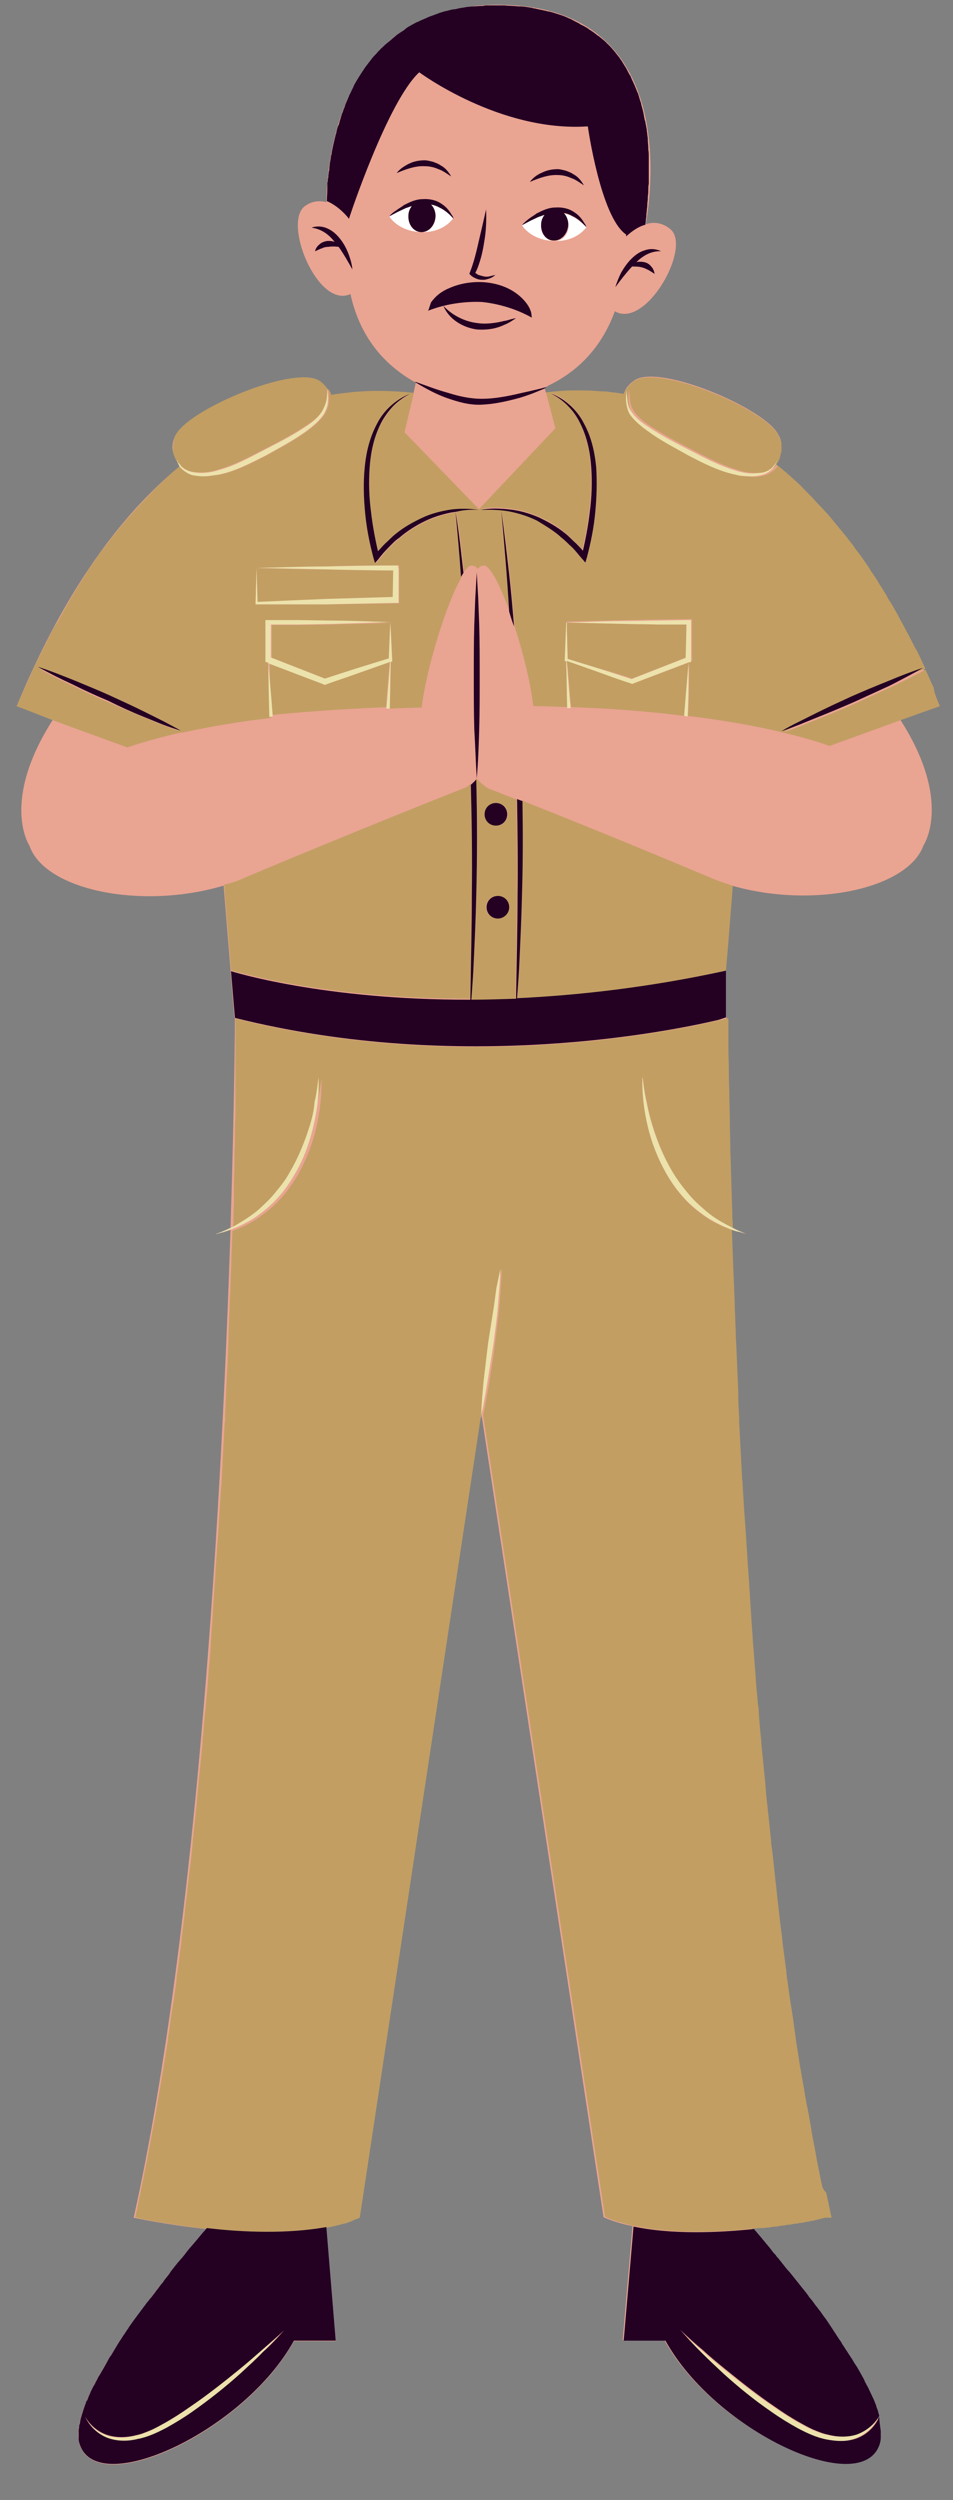 <?xml version="1.0" encoding="UTF-8"?><svg xmlns="http://www.w3.org/2000/svg" xmlns:xlink="http://www.w3.org/1999/xlink" height="508.4" preserveAspectRatio="xMidYMid meet" version="1.0" viewBox="-3.4 -1.0 193.9 508.4" width="193.9" zoomAndPan="magnify"><rect x="-3.4" y="-1.0" width="193.9" height="508.4" fill="#808080" stroke="none"/><g id="change1_1"><path d="M187.8,142.6c-1.1-2.7-2.3-5.3-3.4-7.8c0.1-0.1,0.3-0.1,0.4-0.2c-0.1,0-0.3,0.1-0.4,0.1 c-9.2-19.7-19.6-32.8-30-41.3c0.2-0.3,0.3-0.6,0.4-1c1-1.7,1.3-3.8-0.5-6c-4.4-5.3-24-13.4-28.7-10c-0.7,0.5-1.2,1-1.6,1.6 c0,0,0,0,0,0c-0.2,0.4-0.4,0.8-0.5,1.2c-5.9-0.9-11.3-0.8-15.8-0.3l-0.3-1l0.1-0.1l0.4-0.2l0.1-0.1c0,0,0,0,0,0c0,0,0,0,0,0 c5.3-2.5,10.7-7,13.7-15.2C128,66,137.4,49.3,133,45.6c-1.7-1.4-3.5-1.5-5-1c1.3-7.5,6-43.6-28.6-44.6C65.8-1,63.1,31.6,63,40.1 c-1.3-0.3-2.7-0.3-4.2,0.7c-4.9,3.1,2.4,21.1,9.1,18C70,68.3,75.5,73.6,81,76.7c0,0,0,0,0,0c0.1,0,0.1,0.1,0.2,0.1l-0.5,2.3 c-4.7-0.6-10.5-0.7-16.8,0.3c-0.1-0.4-0.3-0.8-0.6-1.2c0,0,0,0,0,0c-0.4-0.6-0.9-1.1-1.6-1.6c-4.6-3.3-24.3,4.7-28.7,10 c-2.2,2.7-1.3,5.2,0.3,7.1c0,0,0,0,0,0c-0.3-0.3-0.5-0.7-0.7-1.1c0.1,0.5,0.3,0.9,0.6,1.2C21.5,103.4,9.9,118.7,0,142.6l7.4,2.7 C-3.4,162.1,2.6,171,2.6,171c3.1,9,22.7,13.1,39.5,8.1l2.2,26.9c0,0,0.1,0,0.1,0.1c0,0.9-0.1,17.5-0.9,42.6c-1,0.5-2,0.9-3.1,1.3 c1-0.2,2.1-0.6,3.1-0.9c-1.7,52.3-6.4,141-19.7,200.9c0,0,6.4,1.4,14.8,2.3c-7.3,8.5-28.7,34.4-25.8,43.8c3.6,11.3,33.5-2.6,43.6-21 h8.5l-2-23.1c2.4-0.5,4.7-1.1,6.7-2L94.5,286l0.1,0.5c0,0.3-0.1,0.7-0.1,1c0-0.2,0.1-0.4,0.1-0.6l24.8,163c1.8,0.8,3.8,1.4,5.9,1.8 l-2,23.2h8.5c10.1,18.4,40.1,32.3,43.6,21c0.5-1.5,0.3-3.3-0.3-5.5c0,0,0,0,0,0c-3.1-11.5-19.2-31-25.5-38.2 c8.7-0.9,15.4-2.4,15.4-2.4c-13.3-59.9-18-148.5-19.7-200.8c0.9,0.3,1.9,0.6,2.9,0.9c-1-0.4-2-0.8-2.9-1.3 c-0.8-25.9-0.9-42.8-0.9-42.8h-0.3v-9.5l1.4-17.2c16.7,4.8,35.9,0.6,39-8.2c0,0,6-8.8-4.7-25.5L187.8,142.6z M124.3,46.8 c-0.1,0.1-0.2,0.1-0.2,0.2c0-0.1,0-0.2,0-0.4C124.1,46.7,124.2,46.8,124.3,46.8z M154.3,93.4c0.2-0.3,0.4-0.5,0.5-0.8 C154.7,92.9,154.5,93.2,154.3,93.4C154.3,93.4,154.3,93.4,154.3,93.4z" fill="#eaa492"/></g><g id="change2_1"><path d="M46.6,177.4c23.5-9.9,44.6-18.2,44.6-18.2s0.5-0.2,1.2-0.8c0.2,7.5,0.3,15.1,0.2,22.6c0,7-0.2,14.1-0.3,21.1 c-30.1,0.1-48.7-5.8-48.7-5.8l-1.4-17.4C43.6,178.6,45.2,178.1,46.6,177.4z M187.8,142.6l-7.8,2.8l-14.6,5.3c-8.6-3-19-4.9-28.8-6.1 c0.2-3.7,0.2-7.3,0.2-11l0.2-0.1l0.4-0.1V133l0-7.6v-0.5h-0.5l-6.3,0.1l-6.3,0.1c-4.2,0.1-8.3,0.2-12.3,0.3l-0.3,7.6l0,0.2l0.2,0.1 l0.1,0c0,3.2,0.1,6.3,0.2,9.5c-2.8-0.1-5.2-0.2-7.1-0.2c-0.5-4.5-2-10.7-3.8-16.2c-0.3-3.5-0.6-7-1-10.6c-0.5-4.3-1-8.7-1.6-13 c0.6,6.9,1.2,13.7,1.6,20.6c-1.9-5.3-4-9.4-5.2-9.4c-0.6,0-1,0.3-1.3,0.7c-0.3-0.4-0.7-0.7-1.3-0.7c-0.4,0-0.9,0.5-1.5,1.3 c-0.5-4.2-0.9-8.3-1.6-12.4c1.4-0.2,2.8-0.3,4.3-0.2c-1.7-0.2-3.4-0.2-5.2,0c-2,0.3-4.1,0.8-6,1.7c-1.9,0.9-3.7,1.9-5.3,3.2 c-0.8,0.6-1.5,1.4-2.3,2.1c-0.5,0.5-0.9,1-1.4,1.5c-0.6-2.6-1.1-5.3-1.4-7.9c-0.4-3-0.5-6-0.3-9c0.2-3,0.8-6,2.1-8.7 c0.7-1.3,1.5-2.6,2.5-3.7c1-1.1,2.3-2,3.6-2.7c-2.8,1.1-5.3,3.3-6.7,6.1c-1.5,2.8-2.2,5.8-2.5,8.9c-0.3,3.1-0.2,6.2,0.2,9.3 c0.3,3.1,0.9,6.1,1.7,9.1l0.3,1l0.7-0.8c0.7-0.8,1.3-1.6,2-2.3c0.7-0.7,1.4-1.4,2.2-2c1.5-1.3,3.2-2.4,5-3.3 c1.8-0.9,3.8-1.5,5.7-1.9c0.3,0,0.5-0.1,0.8-0.1c0.4,4.4,0.8,8.8,1.1,13.2c-3,5.1-7.2,18.6-8.1,26.5c-1.7,0-3.9,0.1-6.5,0.2 c0.1-3.2,0.1-6.3,0.2-9.5l0.1,0l0.2-0.1l0-0.2l-0.3-7.5l-0.2,7.2l-6.5,2c-2.2,0.7-4.3,1.4-6.5,2.1l-11-4.3l0-6.7l5.6,0l6.2-0.1 l12.2-0.3c-3.9-0.1-7.9-0.3-11.9-0.3l-6.3-0.1l-6.3,0h-0.5v0.5l0,7.6v0.4l0.4,0.1l0.2,0.1c0,3.7,0.1,7.3,0.2,11 c-6,0.7-12.1,1.7-18,3c-1.2-0.7-2.3-1.2-3.5-1.9l-3.6-1.8c-2.4-1.2-4.8-2.3-7.2-3.4c-2.4-1.1-4.9-2.1-7.3-3.1c-2.5-1-5-2-7.5-2.8 c2.3,1.3,4.7,2.5,7.1,3.6c2.4,1.2,4.8,2.3,7.2,3.3c2.4,1.1,4.9,2.1,7.3,3.1l3.7,1.5c1.3,0.5,2.5,0.9,3.8,1.4 c-3.9,0.9-7.7,1.9-11.2,3.1l-14.8-5.4L0,142.6c0.6-1.4,1.2-2.8,1.8-4.1c0.2-0.4,0.4-0.8,0.6-1.3c0.4-0.9,0.8-1.8,1.2-2.7 c0.2-0.5,0.5-1,0.7-1.4c0.4-0.8,0.8-1.6,1.2-2.4c0.2-0.5,0.5-0.9,0.7-1.4c0.4-0.8,0.8-1.6,1.2-2.3c0.2-0.4,0.4-0.8,0.7-1.2 c0.5-0.8,0.9-1.6,1.4-2.5c0.2-0.3,0.3-0.6,0.5-0.9c1.3-2.3,2.6-4.4,3.9-6.4c0.1-0.1,0.2-0.2,0.2-0.4c0.6-0.9,1.2-1.8,1.8-2.6 c0.1-0.2,0.3-0.4,0.4-0.6c0.5-0.8,1.1-1.5,1.6-2.2c0.2-0.2,0.3-0.4,0.5-0.6c0.5-0.7,1.1-1.5,1.7-2.2c0.1-0.2,0.3-0.3,0.4-0.5 c0.6-0.8,1.3-1.6,1.9-2.3c0,0,0.1-0.1,0.1-0.1c2.9-3.3,5.7-6.3,8.6-8.9c0,0,0,0,0,0c0.7-0.6,1.4-1.3,2.2-1.8 c0.4,0.6,1.1,1.1,1.8,1.5c0.4,0.2,0.9,0.4,1.3,0.4c1,0.2,2,0.2,2.9,0.1c0.7-0.1,1.4-0.2,2.1-0.3c3.3-0.7,6.3-2.3,9.3-3.8 c0.9-0.5,1.8-1,2.7-1.5c2-1.1,4-2.3,5.8-3.6c1.3-1,2.7-2.1,3.6-3.6c0.4-0.8,0.7-1.6,0.7-2.4c0.1-0.8,0-1.6-0.1-2.5 c0.3,0.4,0.5,0.8,0.6,1.2c1.6-0.3,3.1-0.4,4.6-0.6c0,0,0,0,0,0c1.5-0.1,2.9-0.2,4.3-0.2c0,0,0.1,0,0.1,0c1.4,0,2.7,0,4,0.1 c0.1,0,0.1,0,0.1,0c0.6,0,1.2,0.1,1.7,0.1c0.1,0,0.1,0,0.2,0c0.6,0.1,1.2,0.1,1.8,0.2l-1.9,8l15.1,15.6c0,0,0.1,0,0.1,0l0,0 c0.1,0,0.2,0,0.3,0c0.1,0,0.2,0,0.3,0c0,0-0.1,0-0.2,0c1.9-0.1,3.8,0,5.6,0.4c2,0.4,3.9,1,5.7,1.9c1.8,0.9,3.5,2,5,3.3 c0.8,0.6,1.5,1.3,2.2,2c0.7,0.7,1.3,1.5,2,2.3l0.7,0.8l0.3-1c0.8-3,1.4-6,1.7-9.1c0.3-3.1,0.4-6.2,0.1-9.3c-0.3-3.1-1-6.2-2.5-8.9 c-1.4-2.8-3.9-5-6.7-6.1c1.3,0.7,2.6,1.6,3.6,2.7c1.1,1.1,1.9,2.4,2.5,3.7c1.3,2.7,1.9,5.7,2.1,8.7c0.2,3,0.1,6-0.3,9 c-0.3,2.7-0.8,5.3-1.4,7.9c-0.4-0.5-0.9-1-1.4-1.5c-0.8-0.7-1.5-1.5-2.3-2.1c-1.6-1.4-3.4-2.4-5.3-3.2c-1.9-0.8-3.9-1.4-6-1.6 c-2-0.2-3.9-0.3-5.8,0.1c-0.1,0-0.1,0-0.2,0l15.5-16.4l-1.9-7.3c0.5-0.1,1.1-0.1,1.7-0.2c0,0,0.1,0,0.1,0c1.1-0.1,2.3-0.2,3.6-0.2 c0.1,0,0.1,0,0.2,0c0.5,0,1.1,0,1.7,0c0.1,0,0.2,0,0.3,0c1.3,0,2.5,0.1,3.9,0.2c0.1,0,0.2,0,0.3,0c0.6,0,1.1,0.1,1.7,0.2 c0.1,0,0.2,0,0.3,0c0.7,0.1,1.4,0.2,2.1,0.3c0.1-0.4,0.3-0.8,0.5-1.1c0,0,0,0,0,0c0.1-0.1,0.2-0.3,0.3-0.4c0.1-0.2,0.3-0.3,0.4-0.4 c0.1-0.1,0.1-0.1,0.2-0.2c0.2-0.2,0.4-0.4,0.6-0.5c4.6-3.3,24.3,4.7,28.7,10c0.1,0.2,0.3,0.3,0.4,0.5c0,0,0.1,0.1,0.1,0.2 c0.1,0.1,0.1,0.2,0.2,0.3c0,0.1,0.1,0.1,0.1,0.2c0,0.1,0.1,0.2,0.1,0.3c0,0.1,0,0.1,0.1,0.2c0,0.1,0.1,0.2,0.1,0.3 c0,0.1,0,0.2,0.1,0.2c0,0.1,0,0.2,0.1,0.3s0,0.1,0,0.2c0,0.1,0,0.2,0,0.2c0,0.1,0,0.2,0,0.2c0,0.1,0,0.1,0,0.2c0,0.1,0,0.2,0,0.2 c0,0.1,0,0.1,0,0.2c0,0.1,0,0.2,0,0.3c0,0.1,0,0.1,0,0.2c0,0.1,0,0.2-0.1,0.3c0,0,0,0.1,0,0.2c0,0.1-0.1,0.2-0.1,0.3 c0,0,0,0.1,0,0.1c0,0.1-0.1,0.2-0.1,0.3c0,0,0,0.1,0,0.1c0,0.1-0.1,0.2-0.1,0.3c0,0,0,0.1,0,0.1c-0.1,0.1-0.1,0.2-0.2,0.3 c0,0,0,0,0,0.1c-0.1,0.1-0.1,0.2-0.2,0.3c0,0,0,0,0,0c-0.1,0.1-0.2,0.2-0.2,0.3c0,0,0,0,0.1,0c-0.2,0.3-0.4,0.5-0.6,0.7 c-0.7,0.6-1.7,1-2.6,1c-1.6,0.2-3.2,0-4.7-0.5c-3.1-0.9-6-2.4-8.9-3.9c-2.9-1.5-5.8-3-8.6-4.8c-1.4-0.9-2.7-1.9-3.6-3.1 c-0.4-0.6-0.8-1.4-0.9-2.2c-0.1-0.8-0.1-1.6-0.2-2.3c-0.1,0.8-0.2,1.6-0.1,2.4c0.1,0.8,0.3,1.7,0.7,2.4c0.9,1.5,2.3,2.6,3.6,3.6 c1.9,1.4,3.8,2.5,5.8,3.6c0.9,0.5,1.8,1,2.7,1.5c2.9,1.5,5.9,3.1,9.3,3.8c0.7,0.2,1.4,0.3,2.1,0.3c1,0.1,2,0.1,2.9-0.1 c0.5-0.1,0.9-0.2,1.3-0.4c0.8-0.4,1.5-1,2-1.7c0.6,0.5,1.3,1.1,1.9,1.6c0,0,0.1,0.1,0.1,0.1c0.6,0.5,1.2,1.1,1.8,1.6 c0.1,0.1,0.1,0.1,0.2,0.2c0.6,0.5,1.1,1.1,1.7,1.7c0.1,0.1,0.2,0.2,0.3,0.3c0.5,0.5,1.1,1.1,1.6,1.7c0.1,0.1,0.2,0.2,0.3,0.3 c0.5,0.6,1.1,1.1,1.6,1.7c0.1,0.1,0.2,0.3,0.4,0.4c0.5,0.6,1,1.2,1.5,1.8c0.1,0.2,0.3,0.3,0.4,0.5c0.5,0.6,1,1.2,1.5,1.8 c0.1,0.2,0.3,0.3,0.4,0.5c0.5,0.6,1,1.3,1.5,1.9c0.1,0.2,0.3,0.4,0.4,0.6c0.5,0.7,1,1.3,1.5,2c0.1,0.2,0.3,0.4,0.4,0.6 c0.5,0.7,1,1.4,1.4,2.1c0.1,0.2,0.3,0.4,0.4,0.6c0.5,0.7,1,1.5,1.4,2.2c0.1,0.2,0.3,0.4,0.4,0.6c0.5,0.8,1,1.6,1.4,2.4 c0.1,0.2,0.3,0.4,0.4,0.6c0.5,0.8,1,1.7,1.5,2.6c0.1,0.2,0.2,0.4,0.3,0.6c0.5,0.9,1,1.8,1.5,2.8c0.1,0.2,0.2,0.3,0.3,0.5 c0.5,1,1,2,1.6,3.1c0.1,0.1,0.1,0.2,0.2,0.3c0.6,1.2,1.1,2.4,1.7,3.6c-2.4,0.8-4.7,1.7-7.1,2.7c-2.5,1-4.9,2-7.4,3.1 c-2.4,1.1-4.8,2.2-7.2,3.4l-3.6,1.8c-1.2,0.6-2.4,1.2-3.5,1.9c1.3-0.4,2.5-0.9,3.8-1.4l3.7-1.5c2.5-1,4.9-2,7.4-3.1 c2.4-1.1,4.8-2.2,7.2-3.3c2.3-1.1,4.5-2.2,6.7-3.4c0.6,1.2,1.1,2.5,1.7,3.7c0,0,0,0,0,0.1C186.7,140,187.3,141.3,187.8,142.6z M62.9,114.2c-4.7,0.1-9.4,0.2-14,0.3v0c4.8,0.1,9.6,0.3,14.3,0.3c4.5,0.1,9,0.2,13.5,0.2l0,5.5L63,120.9l-7.1,0.3 c-2.3,0.1-4.6,0.2-6.9,0.3l-0.2-6.8l-0.2,7l0,0.2h0.2c2.4,0,4.7,0,7.1,0l7.1,0l14.2-0.2l0.6,0V121l0-6.5V114h-0.5 C72.4,114,67.6,114,62.9,114.2z M102.3,194.2c-0.1,2.6-0.3,5.2-0.5,7.8c12.7-0.5,27-2.2,42.5-5.6l0.5-5.8l0.9-11.5 c-1.7-0.5-3.4-1.1-5-1.8c-15.4-6.5-29.8-12.3-37.9-15.5c0.1,6.4,0.1,12.8-0.1,19.2C102.7,185.5,102.5,189.8,102.3,194.2z M112.8,142.8c6.3,0.2,14.5,0.7,23.1,1.8c0,0,0,0,0-0.1l0.3-3.8c0.2-2.3,0.4-4.7,0.6-7l-11.3,4.3l-0.2,0.1l-0.2-0.1 c-2.2-0.8-4.4-1.5-6.6-2.3l-6.5-2.3c0.2,2.5,0.4,4.9,0.6,7.4L112.8,142.8z M75.2,142.8l0.1-2.1c0.2-2.5,0.4-4.9,0.6-7.4l-6.5,2.3 c-2.2,0.8-4.4,1.6-6.6,2.3l-0.2,0.1l-0.2-0.1l-11.3-4.3c0.2,2.3,0.4,4.7,0.6,7l0.3,3.8v0C60.7,143.5,69,143.1,75.2,142.8z M125.2,137l11-4.3l0-6.7l-5.6,0l-6.2-0.1l-12.6-0.3l0.3,7.4l6.5,2C120.9,135.6,123.1,136.3,125.2,137z M31.8,90.6 c0,0.1,0,0.1,0,0.2c0,0,0,0.1,0,0.1c0,0.1,0,0.2,0.1,0.3c0,0,0,0.1,0,0.1c0,0.1,0.1,0.2,0.1,0.3c0,0.1,0.1,0.2,0.1,0.3 c0,0,0.1,0.1,0.1,0.2c0,0.1,0.1,0.1,0.1,0.2c0,0.1,0.1,0.2,0.1,0.2c0.2,0.4,0.5,0.8,0.8,1.1c0,0,0,0,0,0c0.1,0.2,0.3,0.3,0.5,0.4 c0.7,0.6,1.7,1,2.6,1c1.6,0.2,3.2,0,4.7-0.5c3.1-0.9,6-2.4,8.9-3.9c2.9-1.5,5.9-3,8.6-4.8c1.4-0.9,2.7-1.8,3.6-3.1 c0.5-0.6,0.8-1.4,0.9-2.2c0.1-0.8,0.1-1.6,0.2-2.4c-0.1-0.1-0.2-0.3-0.3-0.4c-0.1-0.2-0.2-0.3-0.4-0.5c-0.1-0.1-0.1-0.1-0.2-0.2 c-0.2-0.2-0.4-0.4-0.6-0.5c-4.6-3.3-24.3,4.7-28.7,10c-0.3,0.3-0.5,0.7-0.7,1c0,0,0,0,0,0c-0.1,0.2-0.2,0.3-0.2,0.5c0,0,0,0.1,0,0.1 c0,0.1-0.1,0.3-0.1,0.4c0,0,0,0.1,0,0.1c-0.1,0.3-0.1,0.6-0.2,0.9c0,0.1,0,0.1,0,0.2c0,0.3,0,0.5,0,0.7 C31.8,90.5,31.8,90.5,31.8,90.6z M163.8,443.2c-0.3-1.3-0.5-2.6-0.8-3.9c-0.1-0.5-0.2-1-0.3-1.6c-0.3-1.8-0.7-3.6-1-5.4 c0,0,0,0,0-0.1c-0.3-1.8-0.6-3.6-1-5.4c-0.1-0.6-0.2-1.1-0.3-1.7c-0.2-1.4-0.5-2.8-0.7-4.1c-0.1-0.6-0.2-1.1-0.3-1.7 c-0.3-1.9-0.6-3.8-0.9-5.7c0-0.1,0-0.1,0-0.2c-0.3-1.9-0.5-3.8-0.8-5.6c-0.1-0.6-0.2-1.2-0.3-1.8c-0.2-1.4-0.4-2.9-0.6-4.3 c-0.1-0.6-0.2-1.2-0.2-1.8c-0.3-2-0.5-3.9-0.8-5.9c0-0.1,0-0.2,0-0.3c-0.2-1.9-0.5-3.8-0.7-5.8c-0.1-0.6-0.1-1.2-0.2-1.8 c-0.2-1.5-0.3-3-0.5-4.5c-0.1-0.6-0.1-1.2-0.2-1.8c-0.2-2-0.4-4-0.7-6c0-0.1,0-0.2,0-0.3c-0.2-1.9-0.4-3.9-0.6-5.8 c-0.1-0.6-0.1-1.2-0.2-1.8c-0.2-1.5-0.3-3-0.4-4.5c-0.1-0.6-0.1-1.2-0.2-1.8c-0.2-2-0.4-4.1-0.6-6.1c0-0.1,0-0.2,0-0.3 c-0.2-2-0.4-3.9-0.5-5.9c0-0.6-0.1-1.2-0.2-1.8c-0.1-1.5-0.3-3.1-0.4-4.6c0-0.6-0.1-1.1-0.1-1.7c-0.2-2-0.3-4.1-0.5-6.1 c0,0,0,0,0-0.1c-0.1-2-0.3-4-0.4-6c0-0.5-0.1-1.1-0.1-1.6c-0.1-1.6-0.2-3.1-0.3-4.7c0-0.5-0.1-1-0.1-1.5c-0.3-4-0.5-8-0.8-11.9 c0-0.5-0.1-1-0.1-1.4c-0.1-1.6-0.2-3.2-0.3-4.8c0-0.4,0-0.8-0.1-1.2c-0.2-3.9-0.4-7.8-0.6-11.6c0-0.3,0-0.7,0-1 c-0.1-1.6-0.2-3.3-0.2-4.9c0-0.3,0-0.6,0-0.8c-0.2-3.8-0.3-7.5-0.5-11.1c0-0.2,0-0.4,0-0.6c-0.1-1.7-0.1-3.3-0.2-4.9 c0-0.1,0-0.3,0-0.4c-0.1-3.6-0.3-7-0.4-10.4c0-0.1,0-0.1,0-0.2c-0.1-1.7-0.1-3.3-0.2-4.9c-2.3-0.8-4.5-1.9-6.4-3.4 c-2.8-2.1-5.1-4.8-6.8-7.8c-1.8-3-3-6.3-3.8-9.6c-0.8-3.3-1.3-6.8-1.1-10.2c0.2,1.7,0.4,3.4,0.8,5c0.3,1.7,0.7,3.3,1.2,4.9 c1,3.2,2.3,6.4,4,9.3c0.8,1.5,1.8,2.8,2.9,4.1c1,1.3,2.3,2.5,3.5,3.6c1.3,1.1,2.7,2,4.2,2.9c0.5,0.3,1.1,0.6,1.7,0.9 c0-0.7,0-1.3-0.1-2c0-0.3,0-0.7,0-1c-0.1-2.1-0.1-4.2-0.2-6.1c0-0.2,0-0.3,0-0.5c-0.1-2.1-0.1-4.1-0.2-6c0-0.1,0-0.2,0-0.2 c0-1.9-0.1-3.8-0.1-5.6c0,0,0-0.1,0-0.1c0-1.8-0.1-3.5-0.1-5.1c0,0,0,0,0,0c0-1.6-0.1-3.1-0.1-4.5c0,0,0-0.1,0-0.1 c0-2.2-0.1-4.2-0.1-5.8c0-0.1,0-0.1,0-0.2c0-0.3,0-0.6,0-0.9c0,0,0-0.1,0-0.1c0-0.5,0-1,0-1.5c0-0.1,0-0.1,0-0.2c0-0.2,0-0.4,0-0.5 c0-0.1,0-0.3,0-0.4c0-0.3,0-0.5,0-0.7c0-0.1,0-0.1,0-0.2c0-0.1,0-0.2,0-0.3c0-0.1,0-0.1,0-0.2c0-0.1,0-0.3,0-0.3c0-0.1,0-0.1,0-0.1 c0-0.1,0-0.1,0-0.1h-0.3c0,0-0.6,0.2-1.7,0.4c-8.9,2.1-52,11.2-98.4-0.4c0,0,0.1,0,0.1,0.1c0,0.1,0,0.2,0,0.4v0c0,0.6,0,1.7,0,3.4 c0,0,0,0,0,0.1c0,0.8,0,1.7,0,2.7c0,0.1,0,0.3,0,0.4c0,0.4,0,0.9,0,1.3c0,0.2,0,0.3,0,0.5c0,0.4,0,0.8,0,1.2c0,0.2,0,0.5,0,0.7 c0,0.5,0,1,0,1.6c0,0.2,0,0.4,0,0.7c0,0.4,0,0.8,0,1.2c0,0.3,0,0.6,0,0.9c0,0.5,0,1.1,0,1.7c0,0.4,0,0.8,0,1.2c0,0.3,0,0.6,0,1 c0,0.7,0,1.5-0.1,2.2c0,0.3,0,0.5,0,0.8c0,0.5,0,1,0,1.5c0,0.3,0,0.5,0,0.8c0,0.8,0,1.7-0.1,2.6c0,0.3,0,0.6,0,0.9 c0,0.5,0,1.1,0,1.6c0,0.3,0,0.6,0,0.9c0,0.9-0.1,1.9-0.1,2.8c0,0.3,0,0.7,0,1c0,0.6,0,1.1,0,1.7c0,0.4,0,0.7,0,1.1 c0,0.9-0.1,1.9-0.1,2.8c0,0.4,0,0.9,0,1.3c0,0.6,0,1.1-0.1,1.7c0,0,0,0,0,0c0.5-0.3,1-0.5,1.5-0.8c1.5-0.8,2.9-1.8,4.1-2.9 c1.3-1.1,2.5-2.3,3.5-3.6c1.1-1.3,2-2.6,2.9-4.1c1.7-2.9,3-6,4-9.3c0.5-1.6,0.9-3.3,1.2-4.9c0.3-1.7,0.6-3.3,0.8-5 c0.1,3.4-0.3,6.9-1.1,10.2c-0.8,3.4-2.1,6.6-3.8,9.6c-1.8,3-4,5.7-6.9,7.8c-1.9,1.5-4,2.6-6.3,3.4c-0.1,1.6-0.1,3.2-0.2,4.8 c0,0.1,0,0.2,0,0.3c-0.1,3.3-0.2,6.8-0.4,10.3c0,0.2,0,0.3,0,0.5c-0.1,1.6-0.1,3.2-0.2,4.8c0,0.3,0,0.5,0,0.8 c-0.1,3.6-0.3,7.3-0.5,11c0,0.3,0,0.5,0,0.8c-0.1,1.6-0.2,3.2-0.2,4.8c0,0.4,0,0.8-0.1,1.1c-0.2,3.8-0.4,7.6-0.6,11.5 c0,0.4,0,0.9-0.1,1.3c-0.1,1.5-0.2,3.1-0.3,4.6c0,0.5-0.1,1-0.1,1.5c-0.1,1.9-0.2,3.8-0.4,5.8c0,0,0,0.1,0,0.1c-0.1,2-0.3,4-0.4,6 c0,0.5-0.1,1-0.1,1.5c-0.1,1.5-0.2,3.1-0.3,4.6c0,0.6-0.1,1.1-0.1,1.7c-0.1,1.9-0.3,3.8-0.4,5.8c0,0.1,0,0.2,0,0.3 c-0.1,2-0.3,4-0.5,6.1c0,0.6-0.1,1.2-0.1,1.7c-0.1,1.5-0.3,3-0.4,4.5c0,0.6-0.1,1.2-0.2,1.9c-0.2,1.9-0.3,3.8-0.5,5.7 c0,0.2,0,0.3,0,0.4c-0.2,2-0.4,4.1-0.6,6.1c-0.1,0.6-0.1,1.2-0.2,1.8c-0.1,1.5-0.3,3-0.4,4.5c-0.1,0.6-0.1,1.3-0.2,1.9 c-0.2,1.9-0.4,3.8-0.6,5.7c0,0.1,0,0.3,0,0.4c-0.2,2-0.4,4-0.7,6c-0.1,0.6-0.1,1.2-0.2,1.8c-0.2,1.5-0.3,3-0.5,4.4 c-0.1,0.6-0.2,1.3-0.2,1.9c-0.2,1.9-0.5,3.8-0.7,5.7c0,0.1,0,0.2,0,0.3c-0.3,2-0.5,4-0.8,5.9c-0.1,0.6-0.2,1.2-0.2,1.8 c-0.2,1.5-0.4,2.9-0.6,4.3c-0.1,0.6-0.2,1.2-0.3,1.8c-0.3,1.8-0.5,3.7-0.8,5.5c0,0.1,0,0.2,0,0.3c-0.3,1.9-0.6,3.8-0.9,5.7 c-0.1,0.6-0.2,1.1-0.3,1.7c-0.2,1.4-0.5,2.8-0.7,4.2c-0.1,0.6-0.2,1.1-0.3,1.7c-0.3,1.8-0.6,3.6-1,5.4c0,0,0,0.1,0,0.1 c-0.3,1.8-0.7,3.6-1,5.4c-0.1,0.5-0.2,1-0.3,1.5c-0.3,1.3-0.5,2.6-0.8,3.9c-0.1,0.5-0.2,1-0.3,1.6c-0.4,1.7-0.7,3.5-1.1,5.1 c0,0,0.1,0,0.3,0.1c0.1,0,0.2,0,0.3,0.1h0c1.8,0.4,7.3,1.4,14.1,2.2c7.6,0.8,16.8,1.2,24.4-0.3c1.2-0.2,2.3-0.5,3.4-0.8 c0,0,0.1,0,0.1,0c0.5-0.1,0.9-0.3,1.4-0.5c0.1,0,0.2,0,0.2-0.1c0.5-0.2,1-0.4,1.5-0.6L94.6,286l0.1,0.5c0.1-2.2,0.3-4.5,0.5-6.7 c0.2-2.5,0.5-5.1,0.9-7.6c0.3-2.5,0.7-5.1,1.1-7.6l0.7-3.8c0.3-1.3,0.5-2.5,0.8-3.8c0,1.3-0.2,2.6-0.2,3.8l-0.3,3.8 c-0.2,2.5-0.6,5.1-0.9,7.6c-0.3,2.5-0.7,5.1-1.1,7.6c-0.4,2.3-0.8,4.6-1.3,7l24.8,163c0.5,0.2,0.9,0.4,1.4,0.6 c0.3,0.1,0.7,0.2,1.1,0.4c0.1,0,0.3,0.1,0.4,0.1c0.5,0.1,1,0.3,1.5,0.4c0,0,0,0,0,0c0.5,0.1,1,0.3,1.6,0.4 c7.6,1.6,16.8,1.3,24.4,0.5c0.4,0,0.8-0.1,1.2-0.1c0.2,0,0.3,0,0.5,0c0.4,0,0.7-0.1,1.1-0.1c0.2,0,0.4,0,0.5-0.1 c0.3,0,0.7-0.1,1-0.1c0.2,0,0.4,0,0.6-0.1c0.3,0,0.6-0.1,0.9-0.1c0.2,0,0.4,0,0.5-0.1c0.3,0,0.6-0.1,0.9-0.1c0.2,0,0.3,0,0.5-0.1 c0.3,0,0.5-0.1,0.8-0.1c0.2,0,0.3,0,0.5-0.1c0.3,0,0.5-0.1,0.8-0.1c0.2,0,0.3,0,0.4-0.1c0.2,0,0.5-0.1,0.7-0.1c0.1,0,0.3,0,0.4-0.1 c0.2,0,0.4-0.1,0.6-0.1c0.1,0,0.3,0,0.4-0.1c0.2,0,0.4-0.1,0.5-0.1c0.1,0,0.2,0,0.3-0.1c0.2,0,0.3-0.1,0.5-0.1c0.1,0,0.2,0,0.3-0.1 c0.1,0,0.3,0,0.4-0.1c0.1,0,0.2,0,0.3,0c0.1,0,0.2,0,0.3,0c0.1,0,0.2,0,0.3,0c0,0,0.1,0,0.1,0c0.1,0,0.1,0,0.2,0c0.1,0,0.2,0,0.2,0 c-0.4-1.7-0.7-3.4-1.1-5.1C164,444.2,163.9,443.7,163.8,443.2z M93.5,181.1c0.2-7.9,0.2-15.8,0-23.7c0,0,0.1-0.1,0.1-0.1 c0,0.2,0,0.4,0,0.7c0-0.3,0-0.5,0-0.7c0,0,0,0,0,0c1.2,1.5,2.5,2.1,2.5,2.1s2.1,0.8,5.6,2.2c0.1,6.5,0.2,13.1,0.1,19.7 c0,7-0.2,13.9-0.3,20.9c-3.1,0.1-6.1,0.2-9.1,0.2c0.2-2.7,0.4-5.3,0.5-8C93.2,189.8,93.4,185.5,93.5,181.1z M100.1,183.5 c0-1.3-1-2.3-2.3-2.3s-2.3,1-2.3,2.3s1,2.3,2.3,2.3C99.1,185.8,100.1,184.8,100.1,183.5z M95.3,164.6c0,1.3,1,2.3,2.3,2.3 s2.3-1,2.3-2.3s-1-2.3-2.3-2.3S95.3,163.4,95.3,164.6z" fill="#c29e63"/></g><g id="change3_1"><path d="M175.3,490.5c-0.8,1.9-2.5,3.5-4.5,4.3c-2,0.8-4.3,0.8-6.3,0.3c-2.1-0.4-4-1.3-5.9-2.3c-1.8-1-3.6-2.1-5.3-3.3 c-3.4-2.4-6.7-5-9.8-7.8c-1.5-1.4-3-2.8-4.5-4.3c-1.5-1.5-2.9-3-4.3-4.6c1.5,1.4,3.1,2.8,4.6,4.1c1.6,1.4,3.1,2.7,4.7,4 c3.2,2.6,6.5,5.2,9.9,7.5c1.7,1.2,3.4,2.3,5.2,3.3c0.9,0.5,1.8,1,2.7,1.4c0.9,0.4,1.9,0.8,2.9,1c1.9,0.5,4,0.6,5.9,0 C172.5,493.6,174.2,492.3,175.3,490.5z M45,481.1c-3.2,2.6-6.5,5.2-9.9,7.5c-1.7,1.2-3.4,2.3-5.2,3.3c-0.9,0.5-1.8,1-2.7,1.4 c-0.9,0.4-1.9,0.8-2.9,1c-1.9,0.5-4,0.6-5.9,0c-1.9-0.6-3.6-2-4.6-3.8c0.8,1.9,2.5,3.5,4.4,4.3c2,0.8,4.3,0.8,6.3,0.3 c2.1-0.4,4-1.3,5.9-2.3c1.8-1,3.6-2.1,5.3-3.3c3.4-2.4,6.7-5,9.8-7.8c1.5-1.4,3-2.8,4.5-4.3c1.5-1.5,2.9-3,4.3-4.6 c-1.5,1.4-3.1,2.8-4.6,4.1C48.2,478.5,46.6,479.8,45,481.1z M76,125.5l-0.3,7.4l-6.5,2c-2.2,0.7-4.3,1.4-6.5,2.1l-11-4.3l0-6.7 l5.6,0l6.2-0.1L76,125.5c-4-0.1-8.1-0.3-12.3-0.3l-6.3-0.1l-6.3,0h-0.5v0.5l0,7.6v0.4l0.4,0.1l0.2,0.1c0,3.7,0.1,7.3,0.2,11 c0.2,0,0.5-0.1,0.7-0.1v0l-0.3-3.8c-0.2-2.3-0.4-4.7-0.6-7l11.3,4.3l0.2,0.1l0.2-0.1c2.2-0.8,4.4-1.5,6.6-2.3l6.5-2.3 c-0.2,2.5-0.4,4.9-0.6,7.4l-0.2,2.1c0.2,0,0.4,0,0.7,0c0.1-3.2,0.1-6.3,0.2-9.5l0.1,0l0.2-0.1l0-0.2L76,125.5z M136.7,133.7 l-11.3,4.3l-0.2,0.1l-0.2-0.1c-2.2-0.7-4.4-1.5-6.6-2.3l-6.5-2.3c0.2,2.5,0.4,4.9,0.6,7.4l0.2,2.2c-0.2,0-0.4,0-0.7,0 c-0.1-3.2-0.1-6.3-0.2-9.5l-0.1,0l-0.2-0.1l0-0.2l0.3-7.6l0,0c4-0.1,8.1-0.3,12.3-0.3l6.3-0.1l6.3-0.1h0.5v0.5l0,7.6v0.4l-0.4,0.1 L136.7,133.7c0,3.7,0,7.3-0.2,11c-0.2,0-0.5-0.1-0.7-0.1c0,0,0,0,0-0.1l0.3-3.8C136.3,138.3,136.5,136,136.7,133.7z M136.3,126 l-5.6,0l-6.2-0.1l-12.6-0.3l0.2,7.4l6.5,2c2.2,0.7,4.3,1.4,6.5,2.1l11-4.3L136.3,126z M128.3,86.6c1.9,1.4,3.8,2.5,5.8,3.6 c0.9,0.5,1.8,1,2.7,1.5c2.9,1.5,6,3.1,9.3,3.8c0.7,0.2,1.4,0.3,2.1,0.3c1,0.1,2,0.1,2.9-0.1c0.4-0.1,0.9-0.2,1.3-0.4 c0.8-0.4,1.5-1,1.9-1.7c0.1-0.2,0.2-0.3,0.2-0.5c0.1-0.2,0.1-0.3,0.2-0.5c-0.1,0.2-0.2,0.3-0.2,0.5c-0.1,0.1-0.2,0.3-0.3,0.4 c-0.2,0.3-0.4,0.5-0.6,0.7c-0.7,0.6-1.7,1-2.6,1c-1.6,0.2-3.2,0-4.7-0.5c-3.1-0.9-6-2.4-8.9-3.9c-2.9-1.5-5.9-3-8.6-4.8 c-1.4-0.9-2.7-1.8-3.6-3.1c-0.5-0.6-0.8-1.4-0.9-2.2c-0.1-0.8-0.2-1.6-0.2-2.4c0,0,0,0,0,0c-0.1,0.8-0.2,1.6-0.1,2.5 c0.1,0.8,0.3,1.7,0.7,2.4C125.6,84.5,126.9,85.6,128.3,86.6z M32.8,93.2c0.1,0.2,0.2,0.4,0.3,0.6c0.4,0.6,1.1,1.1,1.8,1.5 c0.4,0.2,0.9,0.4,1.3,0.4c1,0.2,2,0.2,2.9,0.1c0.7-0.1,1.4-0.2,2.1-0.3c3.3-0.7,6.3-2.3,9.3-3.8c0.9-0.5,1.8-1,2.7-1.5 c2-1.1,4-2.3,5.8-3.6c1.3-1,2.7-2.1,3.6-3.6c0.4-0.8,0.7-1.6,0.7-2.4c0.1-0.8,0-1.6-0.1-2.5c0,0,0,0,0,0c0,0.8,0,1.6-0.2,2.4 c-0.2,0.8-0.5,1.5-0.9,2.2C61.3,84,60,85,58.6,85.9c-2.7,1.8-5.7,3.3-8.6,4.8c-2.9,1.5-5.8,3.1-8.9,3.9c-1.5,0.5-3.2,0.7-4.7,0.5 c-0.9-0.1-1.9-0.4-2.6-1c-0.2-0.1-0.3-0.3-0.4-0.4c-0.1-0.2-0.3-0.3-0.4-0.5C32.9,93.1,32.9,93.1,32.8,93.2c0-0.3-0.1-0.5-0.2-0.7 C32.6,92.8,32.7,93,32.8,93.2C32.8,93.2,32.8,93.2,32.8,93.2z M77.7,114.5l0,6.5v0.6l-0.6,0L63,121.9l-7.1,0c-2.4,0-4.7,0-7.1,0 h-0.2l0-0.2l0.2-7.2l0,0c4.6-0.1,9.3-0.3,14-0.3c4.7-0.1,9.5-0.2,14.3-0.2h0.5V114.5z M76.6,115c-4.5,0-8.9-0.1-13.5-0.2 c-4.7-0.1-9.4-0.2-14.3-0.3l0.2,6.9c2.3-0.1,4.6-0.2,6.8-0.3l7.1-0.3l13.6-0.4L76.6,115z M97.1,264.6c-0.4,2.5-0.8,5.1-1.2,7.6 c-0.3,2.5-0.6,5.1-0.9,7.6c-0.2,2.2-0.4,4.4-0.5,6.7c0,0.3-0.1,0.7-0.1,1c0-0.2,0.1-0.4,0.1-0.6c0.5-2.3,0.9-4.6,1.3-7 c0.4-2.5,0.8-5.1,1.2-7.6c0.3-2.5,0.7-5.1,0.9-7.6l0.3-3.8c0.1-1.3,0.2-2.6,0.2-3.8c-0.3,1.3-0.5,2.5-0.8,3.8L97.1,264.6z M59.6,228 c-1,3.2-2.3,6.4-4,9.3c-0.8,1.5-1.8,2.8-2.9,4.1c-1,1.3-2.3,2.5-3.5,3.6c-1.3,1.1-2.7,2-4.2,2.9c-0.5,0.3-1,0.6-1.5,0.8 c-1,0.5-2,0.9-3.1,1.3c0.5-0.1,1-0.3,1.5-0.4c0,0,0.1,0,0.1,0c0.5-0.2,1-0.3,1.4-0.5c2.2-0.8,4.4-1.9,6.3-3.4 c2.8-2.1,5.1-4.8,6.8-7.8c1.8-3,3-6.3,3.8-9.6c0.8-3.3,1.3-6.8,1.1-10.2c-0.2,1.7-0.4,3.4-0.8,5C60.5,224.7,60.1,226.4,59.6,228z M139.1,245.6c1.9,1.5,4.1,2.6,6.4,3.5c0.5,0.2,0.9,0.3,1.4,0.4c0,0,0.1,0,0.1,0c0.5,0.1,1,0.3,1.4,0.4c-1-0.4-2-0.8-2.9-1.3 c-0.6-0.3-1.2-0.6-1.7-0.9c-1.5-0.8-2.9-1.8-4.1-2.9c-1.3-1.1-2.5-2.3-3.5-3.6c-1.1-1.3-2-2.6-2.9-4.1c-1.7-2.9-3-6-4-9.3 c-0.5-1.6-0.9-3.3-1.2-4.9c-0.4-1.7-0.6-3.3-0.8-5c-0.1,3.4,0.3,6.9,1.1,10.2c0.8,3.4,2.1,6.6,3.8,9.6 C134,240.8,136.3,243.6,139.1,245.6z" fill="#ece2ac"/></g><g id="change4_1"><path d="M82.2,46.2C77.5,46,75.8,43,75.8,43c0.6-0.3,1.1-0.6,1.7-0.9l1.7-0.8c0.4-0.1,0.8-0.3,1.2-0.4 c-0.4,0.5-0.7,1.2-0.7,1.9C79.5,44.6,80.7,46.1,82.2,46.2z M88.8,43.5c0,0-0.1-0.4-0.4-0.8C88.6,42.9,88.7,43.2,88.8,43.5z M86,41.2 c-0.6-0.3-1.1-0.5-1.7-0.6c0.6,0.6,1,1.6,0.9,2.6c-0.1,1.8-1.4,3.1-3,3c4.7,0.2,6.6-2.8,6.6-2.8C88,42.5,87,41.7,86,41.2z M115.8,45.2c0,0-0.1-0.3-0.4-0.8C115.6,44.7,115.7,45,115.8,45.2z M113,43c-0.6-0.3-1.1-0.5-1.7-0.6c0.6,0.6,1,1.6,1,2.6 c-0.1,1.8-1.4,3.1-3,3c4.7,0.2,6.6-2.8,6.6-2.8C115,44.3,114,43.5,113,43z M106.7,44.6c0-0.7,0.3-1.4,0.7-1.9 c-0.4,0.1-0.8,0.3-1.2,0.4l-1.7,0.8c-0.6,0.3-1.1,0.6-1.7,0.9c0,0,1.7,3,6.4,3.2C107.7,47.9,106.5,46.4,106.7,44.6z" fill="#fff"/></g><g id="change5_1"><path d="M175.8,493.4c0,0,0,0.1,0,0.1c0,0.4,0,0.8,0,1.1c0,0.1,0,0.1,0,0.2c0,0.4-0.1,0.8-0.2,1.2 c-3.6,11.3-33.5-2.6-43.6-21h-8.5l2-23.2c7.6,1.6,16.8,1.3,24.5,0.5l0,0c0.5,0.6,1.1,1.3,1.7,2c0.1,0.2,0.3,0.3,0.4,0.5 c0.2,0.2,0.3,0.4,0.5,0.6c0.2,0.2,0.4,0.5,0.6,0.7c0.2,0.3,0.4,0.5,0.6,0.8c0.2,0.3,0.5,0.5,0.7,0.8c0.1,0.2,0.3,0.4,0.5,0.6 c0.2,0.3,0.5,0.6,0.7,0.9c0.1,0.2,0.3,0.3,0.4,0.5c0.3,0.4,0.7,0.9,1.1,1.3c0.2,0.2,0.3,0.4,0.5,0.6c0.2,0.3,0.5,0.6,0.7,0.9 c0.2,0.2,0.3,0.4,0.5,0.6c0.4,0.5,0.7,0.9,1.1,1.4c0.2,0.2,0.3,0.4,0.5,0.6c0.2,0.3,0.5,0.6,0.7,1c0.2,0.2,0.4,0.5,0.6,0.7 c0.3,0.4,0.5,0.7,0.8,1.1c0.3,0.3,0.5,0.7,0.8,1c0.2,0.3,0.5,0.7,0.7,1c0.2,0.3,0.4,0.5,0.6,0.8c0.2,0.3,0.4,0.6,0.6,0.9 c0.3,0.4,0.5,0.8,0.8,1.2c0.2,0.4,0.5,0.7,0.7,1.1c0.2,0.3,0.4,0.6,0.6,0.9c0.2,0.3,0.4,0.5,0.5,0.8c0.2,0.3,0.4,0.6,0.6,0.9 c0.2,0.4,0.5,0.7,0.7,1.1c0.3,0.4,0.5,0.8,0.8,1.2c0.1,0.2,0.3,0.5,0.4,0.7c0.2,0.3,0.4,0.6,0.6,0.9c0.1,0.2,0.3,0.5,0.4,0.7 c0.3,0.5,0.6,1.1,0.9,1.6c0.1,0.2,0.2,0.4,0.3,0.7c0.2,0.3,0.3,0.6,0.5,0.9c0.1,0.2,0.2,0.4,0.3,0.6c0.2,0.5,0.5,1,0.7,1.5 c0.1,0.2,0.2,0.4,0.3,0.6c0.1,0.3,0.2,0.5,0.3,0.8c0.1,0.2,0.2,0.4,0.2,0.6c0.1,0.3,0.2,0.5,0.3,0.8c0.1,0.4,0.2,0.7,0.3,1.1 c0,0,0,0,0,0c-1,1.8-2.7,3.1-4.6,3.8c-1.9,0.6-4,0.5-5.9,0c-1-0.2-1.9-0.6-2.9-1c-0.9-0.4-1.8-0.9-2.7-1.4c-1.8-1-3.5-2.1-5.2-3.3 c-3.4-2.3-6.7-4.9-9.9-7.5c-1.6-1.3-3.2-2.6-4.7-4c-1.6-1.3-3.1-2.7-4.6-4.1c1.4,1.6,2.8,3.1,4.3,4.6c1.5,1.5,3,2.9,4.5,4.3 c3.1,2.8,6.3,5.4,9.8,7.8c1.7,1.2,3.5,2.3,5.3,3.3c1.9,1,3.8,1.9,5.9,2.3c2.1,0.4,4.3,0.5,6.3-0.3c2-0.8,3.6-2.4,4.4-4.3 C175.5,491.5,175.7,492.5,175.8,493.4z M63,451.9l1.9,23.1h-8.5c-10.1,18.4-40.1,32.3-43.6,21c-0.1-0.3-0.2-0.7-0.2-1 c0-0.1,0-0.2,0-0.4c0-0.3,0-0.5,0-0.8c0-0.2,0-0.3,0-0.5c0-0.3,0.1-0.5,0.1-0.8c0-0.2,0-0.3,0.1-0.5c0.1-0.3,0.1-0.7,0.2-1 c0-0.1,0.1-0.3,0.1-0.4c0.3-1,0.6-2,1-3c0-0.2,0.1-0.3,0.2-0.4c0.2-0.4,0.3-0.8,0.5-1.2c0.1-0.2,0.2-0.4,0.2-0.5 c0.2-0.4,0.4-0.8,0.6-1.2c0.1-0.2,0.2-0.3,0.3-0.5c0.2-0.5,0.5-0.9,0.7-1.4c0.1-0.1,0.1-0.2,0.2-0.3c0.7-1.2,1.4-2.4,2.1-3.7 c0.1-0.1,0.2-0.3,0.3-0.4c0.3-0.5,0.6-1,0.9-1.5c0.1-0.2,0.2-0.3,0.3-0.5c0.3-0.5,0.6-1,0.9-1.4c0.1-0.2,0.2-0.3,0.3-0.5 c0.4-0.5,0.7-1.1,1.1-1.6c0-0.1,0.1-0.1,0.1-0.2c0.9-1.3,1.8-2.5,2.7-3.7c0.1-0.1,0.2-0.3,0.3-0.4c0.4-0.5,0.7-1,1.1-1.4 c0.1-0.2,0.2-0.3,0.4-0.5c0.3-0.4,0.7-0.9,1-1.3c0.1-0.2,0.2-0.3,0.3-0.4c0.4-0.5,0.7-1,1.1-1.4c0.1-0.1,0.1-0.2,0.2-0.3 c0.4-0.6,0.9-1.1,1.3-1.7c0-0.1,0.1-0.1,0.1-0.2c0.4-0.5,0.7-0.9,1.1-1.4c0.2-0.2,0.3-0.4,0.4-0.5c0.3-0.3,0.5-0.6,0.8-0.9 c0.2-0.2,0.3-0.4,0.5-0.6c0.2-0.3,0.4-0.5,0.6-0.8c0.2-0.2,0.3-0.4,0.5-0.6c0.2-0.2,0.4-0.5,0.6-0.7c0.8-0.9,1.5-1.8,2.1-2.5 c0,0,0,0,0.1-0.1c0.3-0.3,0.5-0.6,0.7-0.8C46.1,453,55.3,453.3,63,451.9z M54.4,472.9c-1.5,1.4-3.1,2.8-4.6,4.1 c-1.6,1.4-3.1,2.7-4.7,4c-3.2,2.6-6.5,5.2-9.9,7.5c-1.7,1.2-3.4,2.3-5.2,3.3c-0.9,0.5-1.8,1-2.7,1.4c-1,0.4-1.9,0.8-2.9,1 c-1.9,0.5-4,0.6-5.9,0c-1.9-0.6-3.6-2-4.6-3.8c0.8,1.9,2.5,3.5,4.4,4.3c2,0.8,4.3,0.8,6.3,0.3c2.1-0.4,4-1.3,5.9-2.3 c1.8-1,3.6-2.1,5.3-3.3c3.4-2.4,6.7-5,9.8-7.8c1.5-1.4,3.1-2.8,4.5-4.3C51.6,476,53,474.5,54.4,472.9z M101.2,126.4 c-0.3-3.5-0.6-7-1-10.6c-0.5-4.3-1-8.7-1.6-13c0.6,6.8,1.2,13.7,1.6,20.6C100.5,124.4,100.8,125.4,101.2,126.4z M110.8,108.3 c0.8,0.6,1.5,1.4,2.2,2c0.7,0.7,1.3,1.5,2,2.3l0.7,0.8l0.3-1c0.8-3,1.4-6,1.7-9.1c0.3-3.1,0.4-6.2,0.2-9.3c-0.3-3.1-1-6.2-2.5-8.9 c-1.4-2.8-3.9-5-6.7-6.1c1.3,0.7,2.6,1.6,3.6,2.7c1.1,1.1,1.9,2.4,2.5,3.7c1.3,2.7,1.9,5.7,2.1,8.7c0.2,3,0.1,6-0.3,9 c-0.3,2.6-0.8,5.3-1.4,7.9c-0.4-0.5-0.9-1-1.4-1.5c-0.8-0.7-1.5-1.5-2.3-2.1c-1.6-1.3-3.4-2.3-5.3-3.2c-1.9-0.8-3.9-1.4-6-1.6 c-1.9-0.2-3.9-0.3-5.8,0.1c-0.1,0-0.2,0-0.2,0l0,0l0,0c0.1,0,0.2,0,0.3,0c0.1,0,0.2,0,0.3,0c0,0-0.1,0-0.2,0c1.9-0.1,3.8,0,5.6,0.3 c2,0.4,3.9,1,5.7,1.9C107.5,105.9,109.3,106.9,110.8,108.3z M94,102.7L94,102.7c-1.9-0.3-3.7-0.3-5.5-0.1c-2,0.3-4.1,0.8-6,1.7 c-1.9,0.9-3.7,1.9-5.3,3.2c-0.8,0.6-1.5,1.4-2.3,2.1c-0.5,0.5-0.9,1-1.4,1.5c-0.6-2.6-1.1-5.3-1.4-7.9c-0.4-3-0.5-6-0.3-9 c0.2-3,0.8-6,2.1-8.7c0.6-1.3,1.5-2.6,2.5-3.7c1-1.1,2.3-2,3.6-2.7c-2.8,1.1-5.3,3.3-6.7,6.1c-1.5,2.8-2.2,5.8-2.5,8.9 c-0.3,3.1-0.2,6.2,0.1,9.3c0.3,3.1,0.9,6.1,1.7,9.1l0.3,1l0.7-0.8c0.6-0.8,1.3-1.6,2-2.3c0.7-0.7,1.4-1.5,2.2-2 c1.5-1.3,3.2-2.4,5-3.3c1.8-0.9,3.7-1.5,5.7-1.9c0.3,0,0.5-0.1,0.8-0.1c0.4,4.4,0.8,8.8,1.1,13.2c0.2-0.3,0.3-0.5,0.5-0.8 c-0.5-4.2-0.9-8.3-1.6-12.4C90.8,102.7,92.4,102.6,94,102.7z M81,76.7C81,76.7,81,76.7,81,76.7c0,0,0.1,0.1,0.2,0.1 c2,1.2,4,2.3,6.2,3.1c2.3,0.8,4.6,1.5,7.1,1.4c2.5-0.1,4.8-0.6,7.1-1.2c1.2-0.3,2.3-0.7,3.4-1.1l1.7-0.7l0.7-0.3l0.1-0.1l0.4-0.2 l0.1,0c0,0,0,0,0,0c0,0,0,0,0,0s0,0,0,0h0l-0.1,0l-0.4,0.1l-0.1,0l-0.7,0.2l-1.7,0.4c-1.2,0.3-2.3,0.5-3.5,0.8 c-2.3,0.5-4.6,0.9-6.9,0.9c-2.3,0-4.6-0.5-6.8-1.2c-2.2-0.6-4.3-1.4-6.5-2.2C81.1,76.7,81,76.7,81,76.7z M95.1,48.3 c0.4-2.2,0.5-4.5,0.4-6.7c-0.5,2.2-1,4.4-1.5,6.5c-0.5,2.2-1,4.3-1.8,6.3l-0.1,0.3l0.2,0.2c0.4,0.4,0.8,0.6,1.3,0.8 c0.5,0.2,0.9,0.2,1.4,0.2c0.5,0,0.9-0.2,1.3-0.3c0.2-0.1,0.4-0.2,0.6-0.3l0.5-0.4c-0.4,0.1-0.8,0.2-1.2,0.3c-0.4,0.1-0.8,0.1-1.2,0 s-0.8-0.2-1.1-0.3c-0.2-0.1-0.4-0.3-0.6-0.4c0.5-0.9,0.8-1.9,1.1-2.9C94.7,50.6,94.9,49.5,95.1,48.3z M75.8,43 c0.6-0.3,1.1-0.6,1.7-0.9l1.7-0.8c0.4-0.1,0.8-0.3,1.2-0.4c-0.4,0.5-0.7,1.2-0.7,1.9c-0.1,1.8,1,3.3,2.5,3.4c1.5,0.1,2.8-1.2,3-3 c0.1-1-0.3-2-0.9-2.6c0.6,0.1,1.2,0.3,1.7,0.6c1.1,0.5,2,1.3,2.9,2.3c-0.1-0.3-0.2-0.6-0.4-0.8c-0.5-0.9-1.2-1.7-2-2.2 c-1.1-0.8-2.5-1.1-3.9-1c-1.4,0-2.6,0.6-3.8,1.2c-0.5,0.4-1.1,0.7-1.6,1.1C76.7,42.1,76.2,42.5,75.8,43z M102.8,44.8 c0.6-0.3,1.1-0.6,1.7-0.9l1.7-0.8c0.4-0.1,0.8-0.3,1.2-0.4c-0.4,0.5-0.7,1.2-0.7,1.9c-0.1,1.8,1,3.3,2.5,3.3c1.5,0.1,2.8-1.2,3-3 c0.1-1-0.3-2-0.9-2.6c0.6,0.1,1.2,0.3,1.7,0.6c1.1,0.5,2,1.3,2.9,2.3c-0.1-0.3-0.2-0.6-0.4-0.8c-0.5-0.9-1.2-1.7-2-2.2 c-1.1-0.8-2.5-1.1-3.9-1c-1.4,0-2.6,0.6-3.8,1.2c-0.5,0.4-1.1,0.7-1.6,1.1C103.7,43.9,103.2,44.3,102.8,44.8z M85.8,33.4 c0.9,0.3,1.7,0.9,2.6,1.5c-0.5-0.9-1.2-1.8-2.2-2.3c-0.4-0.3-1-0.5-1.5-0.7c-0.5-0.1-1.1-0.3-1.7-0.3c-1.1,0-2.2,0.2-3.2,0.7 c-1,0.5-1.9,1.1-2.5,1.9c1.9-0.8,3.8-1.5,5.7-1.4C84,32.8,84.9,33,85.8,33.4z M112.8,35.2c0.9,0.3,1.7,0.9,2.6,1.5 c-0.5-0.9-1.2-1.8-2.2-2.3c-0.4-0.3-1-0.5-1.5-0.7c-0.5-0.1-1.1-0.3-1.6-0.3c-1.1,0-2.2,0.2-3.2,0.7c-1,0.4-1.9,1.1-2.5,1.9 c1.9-0.8,3.8-1.5,5.7-1.4C111,34.6,111.9,34.8,112.8,35.2z M89.6,64.5c1.2,0.8,2.6,1.3,4,1.5c1.4,0.1,2.9,0,4.2-0.4 c0.7-0.2,1.3-0.5,2-0.8c0.6-0.3,1.2-0.7,1.8-1.1c-0.7,0.1-1.3,0.3-2,0.5c-0.7,0.1-1.3,0.3-2,0.4c-1.3,0.2-2.6,0.3-3.9,0.1 c-2.5-0.3-5-1.5-6.9-3.5C87.4,62.6,88.4,63.7,89.6,64.5z M93.6,157.3c0,0.2,0,0.4,0,0.7C93.6,157.7,93.6,157.5,93.6,157.3 c0.3-3.4,0.4-6.7,0.5-10c0.1-3.5,0.1-7.1,0.1-10.7c0-3.5,0-7.1-0.1-10.6l-0.2-5.3c-0.1-1.8-0.2-3.5-0.3-5.3 c-0.1,1.8-0.2,3.5-0.3,5.3l-0.2,5.3c-0.1,3.5-0.1,7.1-0.1,10.6c0,3.6,0,7.1,0.1,10.7C93.3,150.6,93.4,154,93.6,157.3z M144.3,205.9 v-9.5c-15.6,3.4-29.9,5-42.5,5.6c0.2-2.6,0.4-5.2,0.5-7.8c0.2-4.4,0.4-8.7,0.5-13.1c0.2-6.4,0.2-12.8,0.1-19.2 c-0.4-0.1-0.8-0.3-1.1-0.4c0.1,6.6,0.2,13.1,0.1,19.7c0,7-0.2,13.9-0.3,20.9c-3.1,0.1-6.1,0.2-9.1,0.2c0.2-2.7,0.4-5.3,0.5-8 c0.2-4.4,0.4-8.7,0.5-13.1c0.2-7.9,0.2-15.8,0-23.7c-0.4,0.5-0.8,0.8-1.1,1.1c0.2,7.5,0.3,15.1,0.2,22.6c0,7-0.2,14.1-0.3,21.1 c-30.1,0.1-48.7-5.8-48.7-5.8l0.8,9.5c46.3,11.6,89.5,2.5,98.4,0.4C143.7,206.1,144.3,205.9,144.3,205.9z M67.6,43.5 C67.6,43.5,67.6,43.5,67.6,43.5C67.6,43.5,67.6,43.5,67.6,43.5c0.1-0.4,7.9-23.9,14.3-29.8c0,0,16.4,12.2,34.3,11 c0,0,2.6,18.5,7.8,22c0,0.1,0,0.2,0,0.4c0.1-0.1,0.1-0.1,0.2-0.2c0.9-0.8,2.2-1.8,3.7-2.2c0-0.2,0.1-0.5,0.1-0.8c0,0,0,0,0-0.1 c0-0.3,0.1-0.6,0.1-0.9c0,0,0-0.1,0-0.1c0-0.3,0.1-0.7,0.1-1c0,0,0,0,0,0c0-0.3,0.1-0.7,0.1-1.1c0,0,0-0.1,0-0.1 c0-0.4,0.1-0.8,0.1-1.2c0-0.1,0-0.2,0-0.2c0-0.4,0.1-0.8,0.1-1.2c0-0.1,0-0.2,0-0.3c0-0.4,0-0.9,0.1-1.3c0-0.1,0-0.2,0-0.3 c0-0.4,0-0.9,0-1.4c0-0.1,0-0.1,0-0.2c0-0.5,0-0.9,0-1.4c0-0.1,0-0.2,0-0.3c0-0.5,0-1,0-1.5c0-0.1,0-0.2,0-0.4c0-0.5,0-1-0.1-1.5 c0-0.1,0-0.2,0-0.4c0-0.5-0.1-1-0.1-1.6c0-0.1,0-0.2,0-0.3c-0.1-0.5-0.1-1-0.2-1.5c0-0.1,0-0.1,0-0.2c-0.1-0.5-0.2-1.1-0.3-1.6 c0-0.1,0-0.2-0.1-0.3c-0.1-0.5-0.2-1-0.3-1.6c0-0.1-0.1-0.3-0.1-0.4c-0.1-0.5-0.3-1-0.4-1.6c0-0.1-0.1-0.2-0.1-0.3 c-0.2-0.5-0.3-1.1-0.5-1.6c0-0.1-0.1-0.2-0.1-0.2c-0.2-0.5-0.4-1-0.6-1.5c0-0.1-0.1-0.1-0.1-0.2c-0.2-0.5-0.5-1-0.7-1.6 c-0.1-0.1-0.1-0.2-0.2-0.3c-0.3-0.5-0.5-1-0.8-1.5c-0.1-0.1-0.1-0.2-0.2-0.3c-0.3-0.5-0.6-1-0.9-1.4c-0.1-0.1-0.1-0.2-0.2-0.3 c-0.4-0.5-0.7-0.9-1.1-1.4c0,0-0.1-0.1-0.1-0.1c-0.4-0.5-0.8-0.9-1.2-1.3c-0.1,0-0.1-0.1-0.2-0.2c-0.4-0.4-0.9-0.8-1.4-1.2 c-0.1-0.1-0.2-0.2-0.3-0.2c-0.5-0.4-1-0.8-1.5-1.1c-0.1-0.1-0.2-0.1-0.3-0.2c-0.5-0.4-1.1-0.7-1.7-1c-0.1,0-0.2-0.1-0.3-0.2 c-0.6-0.3-1.2-0.6-1.9-1c0,0-0.1,0-0.1,0c-0.6-0.3-1.3-0.6-2-0.8c-0.1,0-0.2-0.1-0.3-0.1c-0.7-0.2-1.4-0.5-2.2-0.6 c-0.1,0-0.3-0.1-0.4-0.1c-0.8-0.2-1.5-0.3-2.3-0.5c-0.1,0-0.3,0-0.4-0.1c-0.8-0.1-1.7-0.3-2.5-0.3c-0.1,0-0.2,0-0.3,0 c-0.9-0.1-1.9-0.1-2.9-0.2c-1.1,0-2.2,0-3.3,0c-0.4,0-0.7,0-1,0.1c-0.7,0-1.4,0.1-2.1,0.1c-0.4,0-0.8,0.1-1.1,0.1 c-0.6,0.1-1.2,0.2-1.8,0.3c-0.4,0.1-0.7,0.2-1.1,0.2c-0.6,0.1-1.1,0.3-1.7,0.4c-0.3,0.1-0.7,0.2-1,0.3c-0.5,0.2-1.1,0.4-1.6,0.6 c-0.3,0.1-0.6,0.2-0.8,0.3c-0.6,0.3-1.2,0.5-1.8,0.8c-0.2,0.1-0.3,0.2-0.5,0.2c-0.7,0.4-1.5,0.8-2.1,1.2c-0.1,0.1-0.2,0.1-0.2,0.2 C78.6,5.3,78,5.6,77.5,6c-0.2,0.1-0.4,0.3-0.5,0.4c-0.4,0.3-0.8,0.7-1.2,1c-0.2,0.2-0.4,0.3-0.6,0.5c-0.4,0.3-0.7,0.7-1.1,1 c-0.2,0.2-0.3,0.4-0.5,0.5c-0.3,0.4-0.7,0.8-1,1.1c-0.1,0.2-0.3,0.3-0.4,0.5c-0.3,0.4-0.7,0.9-1,1.3c-0.1,0.1-0.2,0.3-0.3,0.4 c-0.8,1.2-1.6,2.4-2.3,3.7c0,0.1-0.1,0.2-0.1,0.3c-0.3,0.5-0.5,1.1-0.8,1.6c-0.1,0.2-0.1,0.3-0.2,0.5c-0.2,0.5-0.4,0.9-0.6,1.4 c-0.1,0.2-0.1,0.4-0.2,0.6c-0.2,0.4-0.3,0.9-0.5,1.3c-0.1,0.2-0.1,0.4-0.2,0.6c-0.1,0.5-0.3,0.9-0.4,1.4c0,0.2-0.1,0.3-0.2,0.5 c-0.2,0.5-0.3,1-0.4,1.5c0,0.1-0.1,0.2-0.1,0.3c-0.3,1.2-0.6,2.5-0.8,3.6c0,0.2,0,0.3-0.1,0.5c-0.1,0.4-0.1,0.8-0.2,1.2 c0,0.2-0.1,0.4-0.1,0.6c0,0.3-0.1,0.7-0.1,1c0,0.2,0,0.4-0.1,0.6c0,0.3-0.1,0.6-0.1,0.9c0,0.2,0,0.4-0.1,0.6c0,0.3,0,0.5-0.1,0.8 c0,0.2,0,0.4,0,0.6c0,0.2,0,0.4,0,0.6c0,0.9-0.1,1.8-0.1,2.5C65,40.7,66.7,42.3,67.6,43.5z M64.7,48.2c-0.5-0.2-1-0.2-1.5-0.2 c-0.6,0.1-1.2,0.3-1.6,0.7c-0.5,0.4-0.8,0.9-0.9,1.4c0.5-0.2,1-0.5,1.4-0.6c0.4-0.2,0.8-0.3,1.3-0.3c0.6-0.1,1.3-0.1,2.1,0 c1,1.4,1.9,3,2.8,4.6c-0.1-1.1-0.4-2.1-0.8-3.2c-0.4-1-0.9-2-1.6-2.9c-0.7-0.9-1.5-1.7-2.6-2.2c-1-0.5-2.3-0.6-3.3-0.2 C62.1,45.6,63.5,46.7,64.7,48.2z M125,51.7c-0.8,0.8-1.4,1.7-2,2.7c-0.5,1-0.9,2-1.2,3c1.1-1.5,2.2-2.9,3.4-4.2c0.8,0,1.4,0,2.1,0.2 c0.4,0.1,0.8,0.3,1.2,0.5c0.4,0.2,0.8,0.5,1.3,0.8c-0.1-0.5-0.3-1.1-0.7-1.5c-0.4-0.5-0.9-0.8-1.5-0.9c-0.5-0.1-1-0.1-1.5,0 c1.3-1.3,3-2.3,5-2.2c-1-0.5-2.2-0.6-3.3-0.2C126.7,50.2,125.8,50.9,125,51.7z M84.3,60.5c-0.1,0.2-0.5,1.6-0.6,1.7 c5.2-2.1,10.4-1.8,10.7-1.8c0.3,0,5.5,0.4,10.4,3.2c0,0-0.1-0.9-0.1-0.9c-0.2-0.9-0.7-1.7-1.2-2.3c-3.6-4.4-10.6-5-15.5-2.8 C86.5,58.2,85.2,59.2,84.3,60.5z M25.9,144.8l3.7,1.5c1.3,0.5,2.5,0.9,3.8,1.3c-1.2-0.7-2.4-1.3-3.5-1.9l-3.6-1.8 c-2.4-1.2-4.8-2.3-7.2-3.4c-2.4-1.1-4.9-2.1-7.3-3.1c-2.5-1-5-2-7.5-2.8c2.3,1.3,4.7,2.5,7.1,3.6c2.4,1.2,4.8,2.3,7.2,3.3 C21,142.7,23.4,143.8,25.9,144.8z M184.4,134.8c-2.4,0.8-4.7,1.7-7.1,2.7c-2.5,1-4.9,2-7.4,3.1c-2.4,1.1-4.8,2.2-7.2,3.4l-3.6,1.8 c-1.2,0.6-2.4,1.2-3.5,1.9c1.3-0.4,2.5-0.9,3.8-1.4l3.7-1.5c2.5-1,4.9-2,7.4-3.1c2.4-1.1,4.8-2.2,7.2-3.3 C180,137.2,182.2,136.1,184.4,134.8c0.1,0,0.3-0.1,0.4-0.2C184.7,134.7,184.5,134.8,184.4,134.8z M99.8,164.6c0-1.3-1-2.3-2.3-2.3 s-2.3,1-2.3,2.3s1,2.3,2.3,2.3S99.8,165.9,99.8,164.6z M97.9,185.8c1.2,0,2.3-1,2.3-2.3s-1-2.3-2.3-2.3s-2.3,1-2.3,2.3 S96.6,185.8,97.9,185.8z" fill="#240023"/></g></svg>